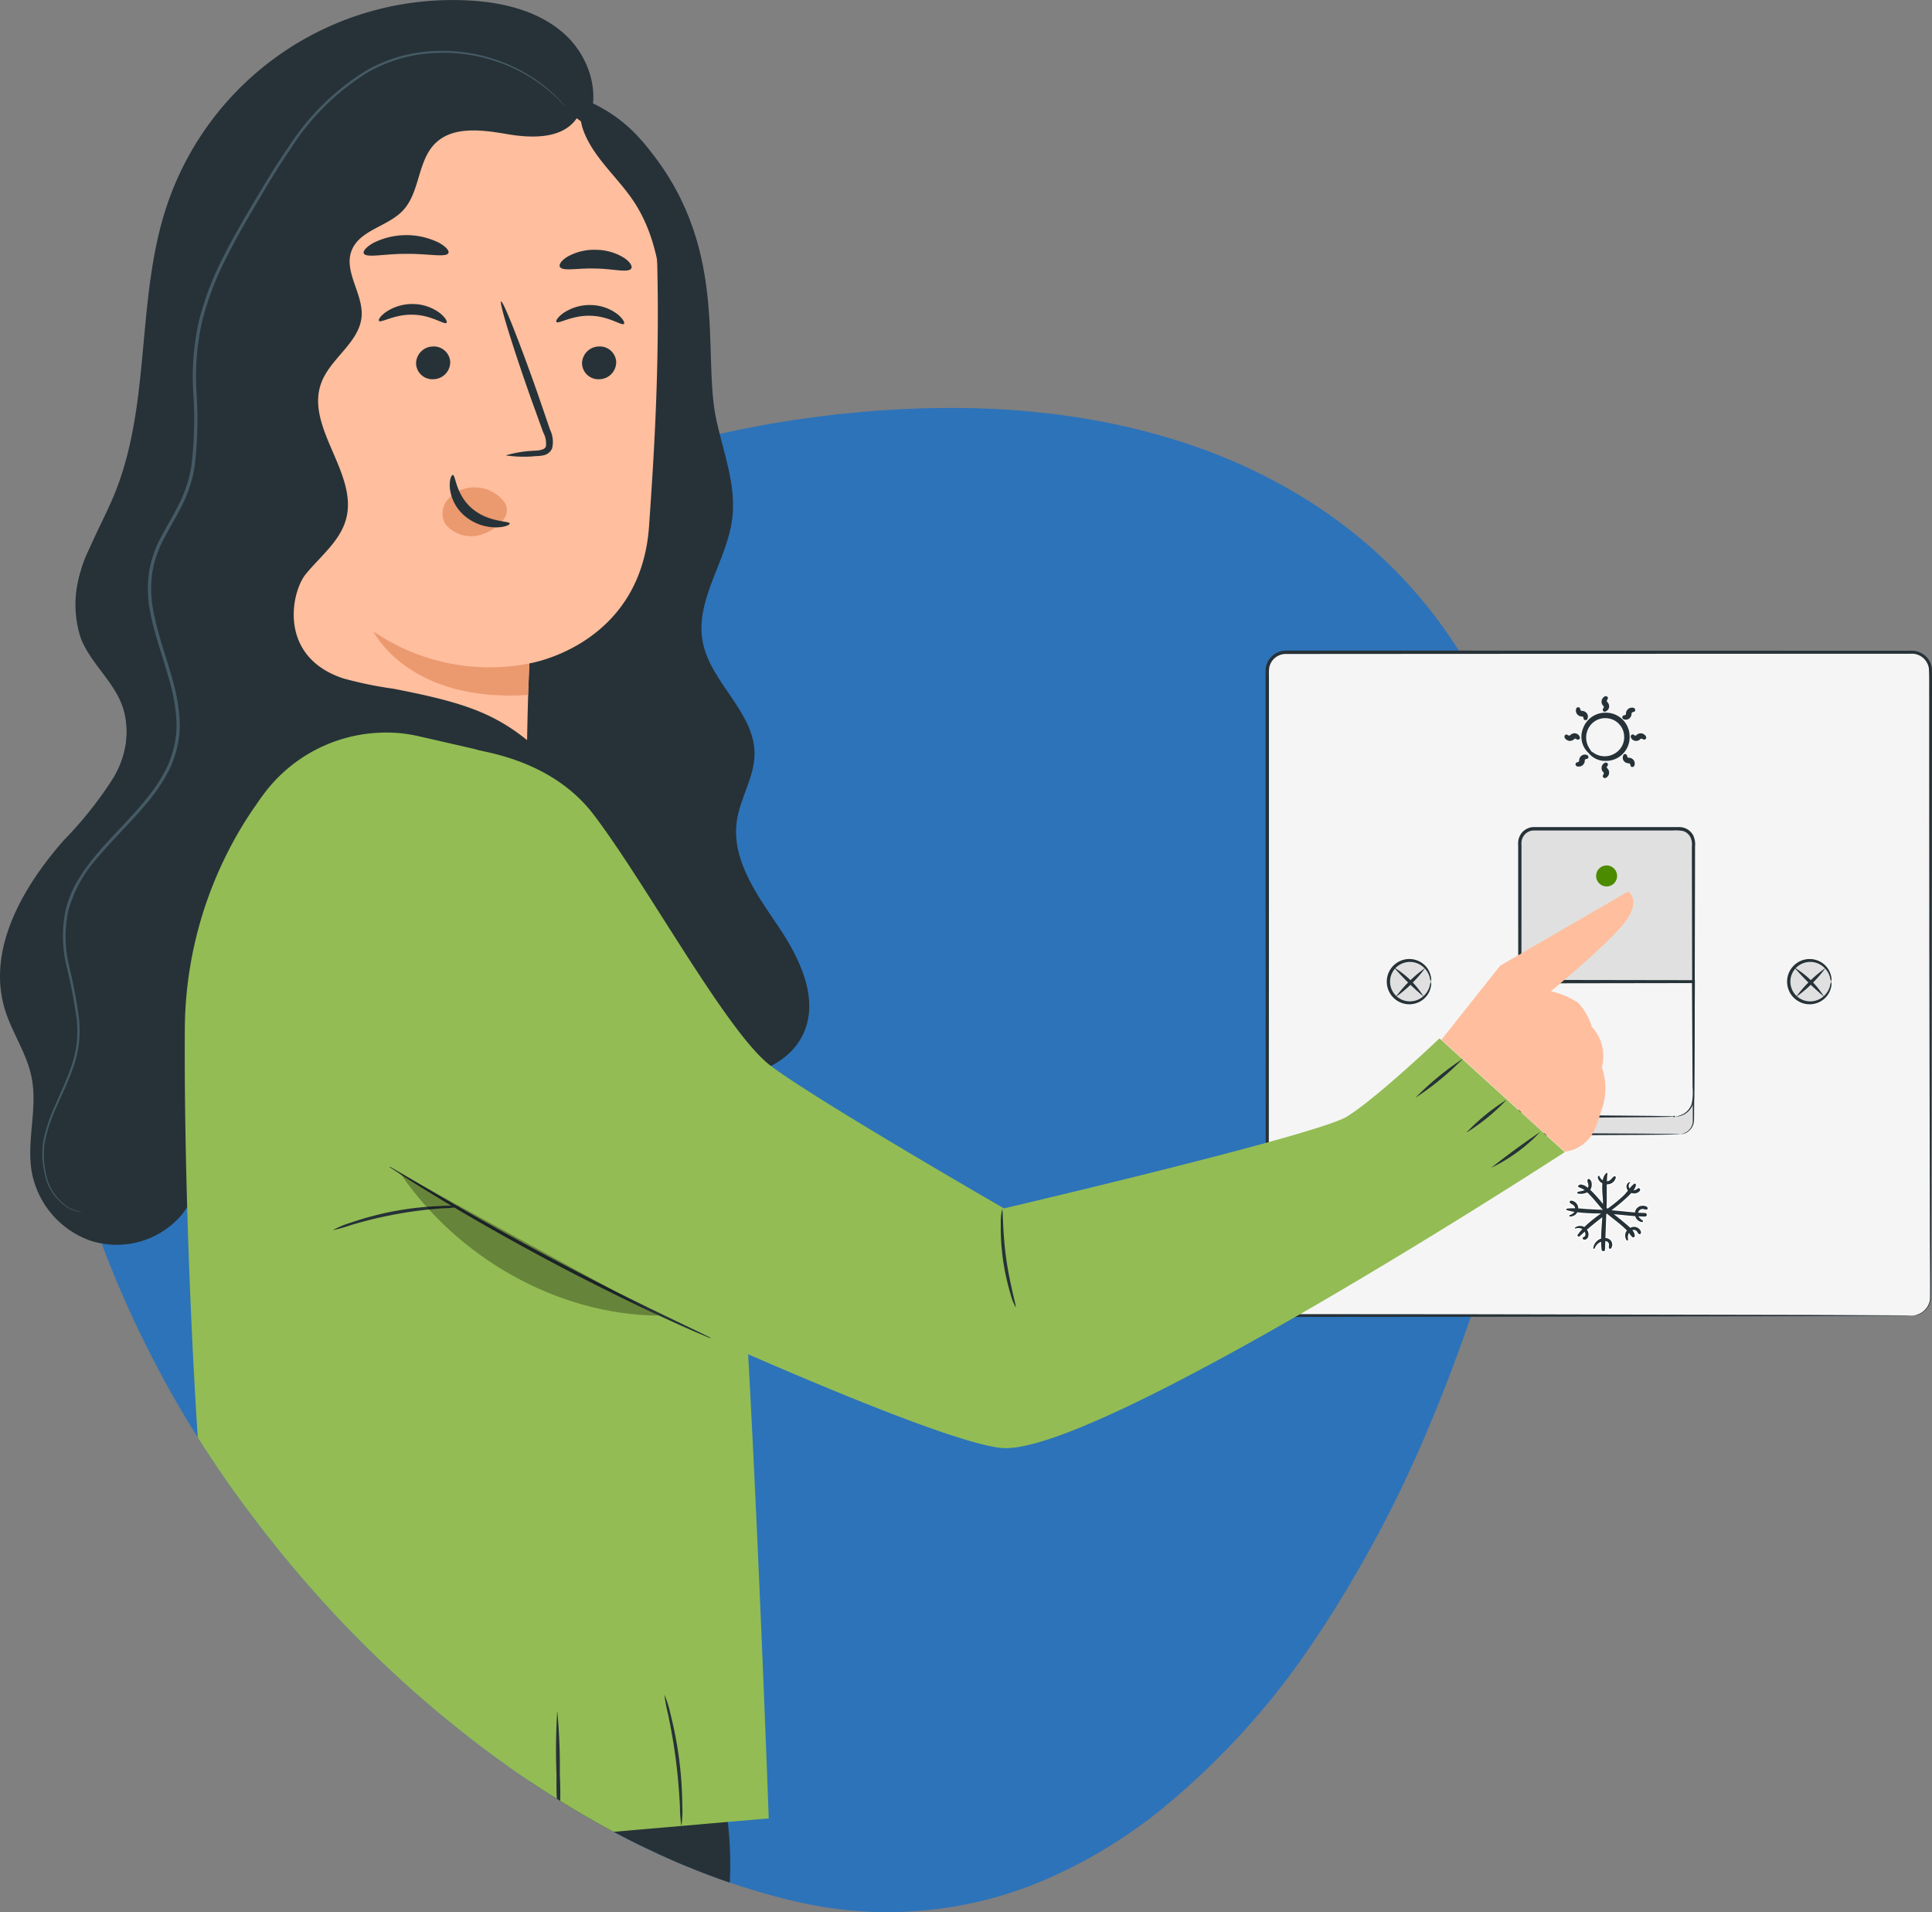 <svg xmlns="http://www.w3.org/2000/svg" xmlns:xlink="http://www.w3.org/1999/xlink" id="Groupe_5138" data-name="Groupe 5138" width="171.65" height="169.882" viewBox="0 0 171.65 169.882"><rect x="0" y="0" width="171.65" height="169.882" fill="#808080" stroke="none"/><defs><clipPath id="clip-path"><rect id="Rectangle_4911" data-name="Rectangle 4911" width="171.65" height="169.882" fill="none"></rect></clipPath><clipPath id="clip-path-3"><rect id="Rectangle_4909" data-name="Rectangle 4909" width="22.937" height="12.646" transform="translate(35.561 104.234)" fill="none"></rect></clipPath></defs><g id="Groupe_5137" data-name="Groupe 5137" clip-path="url(#clip-path)"><g id="Groupe_5136" data-name="Groupe 5136"><g id="Groupe_5135" data-name="Groupe 5135" clip-path="url(#clip-path)"><path id="Trac&#xE9;_10577" data-name="Trac&#xE9; 10577" d="M136.89,83.7q.045,1.68,0,3.36v.3a74.55,74.55,0,0,1-1.18,11.35v.01c-.01.05-.01.09-.02.14l-.03.12c-.01.08-.03.17-.04.25-.01.02-.01.02-.01.03v.01c-.06.33-.13.66-.19.98l-.03.15a.516.516,0,0,0-.02.11c-.09.43-.19.86-.29,1.28-.03.15-.06.29-.1.43-.24,1.09-.52,2.17-.82,3.24a.737.737,0,0,1-.04.14c-.41,1.54-.83,3.05-1.27,4.54-.04.15-.09.29-.13.44-.61,2.08-1.26,4.13-1.96,6.18a.564.564,0,0,0-.04.12.358.358,0,0,0-.04.11c-.22.62-.44,1.25-.66,1.87-.04.1-.07.2-.11.3a1.459,1.459,0,0,1-.07.19c-.16.47-.33.92-.51,1.39q-1.095,2.985-2.33,5.91a110.4,110.4,0,0,1-9.91,18.62l-.02.02a66.99,66.99,0,0,1-9.06,11.1c-1.12,1.13-2.29,2.2-3.5,3.24-.43.37-.86.73-1.3,1.09-.02.01-.04.03-.06.04a1.462,1.462,0,0,1-.19.16l-.75.6c-.27.2-.53.39-.79.58q-1.6,1.17-3.3,2.19c-.36.22-.72.43-1.09.64-.2.11-.41.23-.62.34-.36.2-.73.39-1.11.58-.24.13-.48.25-.73.36-.08.04-.16.08-.25.12-.2.1-.4.2-.61.29a2.44,2.44,0,0,1-.24.1c-.14.07-.29.14-.44.2-.08.04-.17.07-.25.11-.02.01-.03.01-.05.02s-.07.03-.1.04-.05.02-.07.03c-.23.1-.46.19-.69.28-.03.01-.06.03-.09.04a.694.694,0,0,0-.13.05c-.23.09-.46.18-.7.26-.36.13-.73.26-1.09.38-.4.13-.79.25-1.19.37-.27.07-.55.15-.82.22a35.6,35.6,0,0,1-7.26,1.11c-.29.02-.58.03-.88.04-.48.01-.97.02-1.45,0-.5,0-1.01-.02-1.51-.05-.07-.01-.14-.01-.21-.02H76.5a34.642,34.642,0,0,1-4.43-.58c-.43-.08-.87-.17-1.3-.27q-2.445-.57-4.83-1.34a1.427,1.427,0,0,1-.27-.09c-.28-.08-.56-.17-.83-.27-.16-.05-.31-.11-.47-.16-1-.35-1.98-.72-2.96-1.12a1.8,1.8,0,0,0-.21-.08c-.6-.25-1.2-.5-1.8-.77-.54-.24-1.07-.48-1.61-.74-.05-.02-.1-.05-.15-.07-1.04-.49-2.08-1.01-3.11-1.57-.53-.27-1.05-.56-1.58-.86-1.07-.6-2.14-1.23-3.18-1.89-.1-.06-.2-.12-.3-.19-.09-.05-.19-.11-.28-.17-.68-.42-1.36-.86-2.02-1.31-.38-.25-.76-.5-1.13-.76h-.01c-.46-.32-.91-.64-1.36-.98-.27-.18-.55-.38-.82-.58-.18-.13-.36-.27-.54-.41-.28-.2-.56-.41-.83-.62-.58-.44-1.14-.88-1.7-1.33s-1.13-.91-1.69-1.37c-.21-.17-.41-.34-.62-.52-.44-.37-.88-.75-1.31-1.13-.22-.19-.44-.38-.66-.59-.15-.12-.29-.25-.44-.39-.44-.39-.87-.79-1.3-1.19l-.99-.93-.12-.12c-.12-.11-.23-.22-.35-.34-.32-.3-.63-.61-.94-.92-.23-.23-.47-.47-.7-.71-.23-.22-.45-.45-.67-.68-.46-.48-.92-.96-1.38-1.45l-.03-.03c-.11-.13-.23-.26-.34-.38-.02-.01-.03-.03-.04-.04-.1-.11-.19-.21-.29-.31-.41-.45-.81-.9-1.21-1.35-.72-.82-1.43-1.65-2.13-2.5-1.11-1.33-2.19-2.7-3.23-4.09q-2.535-3.345-4.77-6.89a95.861,95.861,0,0,1-8.13-16.16c-.14-.36-.28-.72-.4-1.08-.09-.22-.17-.45-.25-.67-.5-1.4-.95-2.8-1.36-4.2a34.61,34.61,0,0,1-1.27-6.61q-.135-1.44-.15-2.88C6,95.96,6,95.81,6,95.66a37.387,37.387,0,0,1,.56-6.76c.03-.21.07-.41.11-.62,0,0-.01,0,0-.01.15-.8.33-1.6.53-2.39.07-.28.14-.56.22-.83a.168.168,0,0,1,.03-.12,47.849,47.849,0,0,1,3.88-9.72s-.01,0,0-.01A61.051,61.051,0,0,1,21.57,61.3a.943.943,0,0,0,.1-.1c1.5-1.54,3.11-3.04,4.8-4.48A79.424,79.424,0,0,1,40.4,47.25c.55-.31,1.11-.6,1.67-.89.33-.17.65-.33.98-.49h.01c.63-.32,1.26-.62,1.91-.92,1.16-.54,2.34-1.06,3.54-1.55a89.366,89.366,0,0,1,9.58-3.36c.05-.01.09-.03.14-.04,1.87-.54,3.77-1.03,5.71-1.45l1.11-.24c1.16-.25,2.33-.47,3.52-.68.69-.12,1.38-.23,2.08-.33.04-.01.09-.01.13-.02.91-.13,1.81-.26,2.73-.36h.01c.39-.06.79-.11,1.19-.15h.08c.16-.02.32-.03.47-.04a.3.3,0,0,1,.16-.02q3.015-.315,6.05-.41c.45-.03.91-.04,1.36-.04.81-.02,1.62-.02,2.43-.01.75,0,1.49.02,2.24.05q2.685.09,5.25.39l.74.08h.07l.93.13c.96.13,1.91.28,2.84.45h.01c1.28.23,2.53.5,3.76.81.1.02.21.05.31.08.27.06.54.13.8.21.69.18,1.37.37,2.04.58h.01c11.12,3.44,19.76,9.92,25.35,18.77l.09.15c.03.04.06.09.09.14a46.435,46.435,0,0,1,6.02,15.48.4.4,0,0,1,.03.15v.01a.308.308,0,0,1,.03.13c.31,1.56.55,3.17.73,4.81.16,1.68.25,3.36.29,5.03" fill="#2d73b9"></path><path id="Trac&#xE9;_10578" data-name="Trac&#xE9; 10578" d="M171.52,59.6v55.62a1.642,1.642,0,0,1-1.044,1.52c-.013.006-.023.015-.036.02a.266.266,0,0,1-.03.006,1.585,1.585,0,0,1-.21.084,1.841,1.841,0,0,1-.33.03H114.25a1.656,1.656,0,0,1-1.66-1.66V59.6a1.654,1.654,0,0,1,1.66-1.65h55.62a1.652,1.652,0,0,1,1.65,1.65" fill="#f5f5f5"></path><path id="Trac&#xE9;_10579" data-name="Trac&#xE9; 10579" d="M171.65,60.39v6.09c-.01,6.2-.01,11.97-.02,17.23-.02,10.54-.04,19.06-.05,24.96-.01,2.95,0,5.23-.04,6.79a1.666,1.666,0,0,1-1.08,1.32,1.107,1.107,0,0,1-.26.07.566.566,0,0,1-.18.03h-.15a1.775,1.775,0,0,0,.54-.114l.066-.026a1.636,1.636,0,0,0,.994-1.28c.03-1.54-.01-3.84-.01-6.78-.01-5.9-.03-14.43-.05-24.96,0-5.27-.01-11.04-.01-17.23V61.76c-.01-.79.02-1.62-.03-2.4a1.53,1.53,0,0,0-1.62-1.28H159.57l-29.78.01-15.54.01a1.5,1.5,0,0,0-1.19.57,1.54,1.54,0,0,0-.29.62,4.176,4.176,0,0,0-.03.71V80.47c0,7.27-.01,14.29-.01,21v.86q0,5.22-.01,10.18v2.45a1.776,1.776,0,0,0,.25,1.1,1.545,1.545,0,0,0,.88.64,4.929,4.929,0,0,0,1.15.05h3.52l12.24.01,5,.01,24.95.05,6.78.03,1.77.01c.4.01.6.02.6.02s-.2.01-.6.01l-1.77.01-6.78.03-24.95.05-5.08.01-12.15.01H114.4a1.938,1.938,0,0,1-.63-.07,1.776,1.776,0,0,1-1.02-.74,1.977,1.977,0,0,1-.29-1.23V112.5q0-4.95-.01-10.18v-.78c0-6.73,0-13.78-.01-21.08V60a4.081,4.081,0,0,1,.04-.78,1.824,1.824,0,0,1,1.77-1.42h15.36l29.96.01h10.18a1.885,1.885,0,0,1,1.23.39,1.794,1.794,0,0,1,.65,1.12c.02.37.02.72.02,1.07" fill="#263238"></path><path id="Trac&#xE9;_10585" data-name="Trac&#xE9; 10585" d="M149.2,100.781H136.28a1.252,1.252,0,0,1-1.252-1.251V74.894a1.253,1.253,0,0,1,1.252-1.252h12.926a1.251,1.251,0,0,1,1.251,1.251h0V99.53a1.251,1.251,0,0,1-1.251,1.251Z" transform="translate(-0.03)" fill="#e0e0e0"></path><path id="Trac&#xE9;_10586" data-name="Trac&#xE9; 10586" d="M149.2,100.78a1.411,1.411,0,0,0,.761-.3,1.219,1.219,0,0,0,.441-.858q0-.609-.008-1.391c-.012-2.117-.027-5.151-.047-8.893-.009-3.759-.019-8.228-.031-13.188v-.936a1.557,1.557,0,0,0-.137-.856,1.117,1.117,0,0,0-.642-.528,3.749,3.749,0,0,0-.922-.05H136.283a1.11,1.11,0,0,0-.833.38,1.184,1.184,0,0,0-.273.892V81.28c0,2.7-.006,5.306-.009,7.789s-.009,4.84-.014,7.049q0,1.655-.009,3.194a1.2,1.2,0,0,0,.557,1.19,1.167,1.167,0,0,0,.642.162h.712l8.892.047,2.417.027.629.015a1.106,1.106,0,0,1,.215.015,1.105,1.105,0,0,1-.215.015l-.629.015-2.417.027-8.892.047h-.712a1.389,1.389,0,0,1-.753-.188,1.353,1.353,0,0,1-.54-.588,1.637,1.637,0,0,1-.135-.79q0-1.538-.009-3.194c0-2.208-.009-4.567-.014-7.049s-.005-5.088-.009-7.789V75.046a1.478,1.478,0,0,1,.345-1.086,1.4,1.4,0,0,1,1.057-.481h12.823a1.6,1.6,0,0,1,.519.065,1.394,1.394,0,0,1,.8.661,1.843,1.843,0,0,1,.169.989v.936c-.012,4.96-.022,9.429-.031,13.188-.02,3.742-.035,6.776-.047,8.893-.007.526,0,.988-.019,1.4a1.28,1.28,0,0,1-.492.9,1.1,1.1,0,0,1-.8.251Z" fill="#263238"></path><path id="Trac&#xE9;_10587" data-name="Trac&#xE9; 10587" d="M148.8,99.194H136.68a1.657,1.657,0,0,1-1.658-1.656V87.211h15.429V97.536a1.657,1.657,0,0,1-1.656,1.658h0Z" fill="#f5f5f5"></path><path id="Trac&#xE9;_10588" data-name="Trac&#xE9; 10588" d="M148.794,99.194a2.019,2.019,0,0,0,.857-.287,1.612,1.612,0,0,0,.65-.839,5.348,5.348,0,0,0,.077-1.478c-.013-2.287-.032-5.511-.054-9.378l.127.127-13.77.021h-1.659l.149-.148c-.006,3.5-.011,6.81-.015,9.816a2.828,2.828,0,0,0,.1,1.051,1.51,1.51,0,0,0,.621.757,1.6,1.6,0,0,0,.933.235h1.015l3.7.018,5.329.046,1.443.027.375.014a.062.062,0,0,1,.077-.048.065.065,0,1,1-.03.126.062.062,0,0,1-.047-.048l-.375.014-1.443.027-5.329.046-3.7.018h-1.015a1.851,1.851,0,0,1-1.069-.266,1.776,1.776,0,0,1-.73-.88,1.7,1.7,0,0,1-.117-.581v-.563c0-3.007-.009-6.319-.013-9.816v-.148h1.806l13.77.022h.127v.127c-.022,3.867-.039,7.091-.052,9.378,0,.282-.007.549-.01.8a1.93,1.93,0,0,1-.107.715,1.677,1.677,0,0,1-.715.867,1.583,1.583,0,0,1-.662.223.948.948,0,0,1-.238,0Z" fill="#263238"></path><circle id="Ellipse_156" data-name="Ellipse 156" cx="0.934" cy="0.934" r="0.934" transform="translate(141.806 76.885)" fill="#4b8b00"></circle><path id="Trac&#xE9;_10589" data-name="Trac&#xE9; 10589" d="M162.686,87.211a1.883,1.883,0,1,1-1.883-1.883,1.883,1.883,0,0,1,1.883,1.883" fill="#e0e0e0"></path><path id="Trac&#xE9;_10590" data-name="Trac&#xE9; 10590" d="M162.688,87.212a4.294,4.294,0,0,1-.116-.446,1.879,1.879,0,0,0-.693-.968,1.783,1.783,0,0,0-1.671-.227,1.75,1.75,0,0,0,0,3.281,1.783,1.783,0,0,0,1.671-.227,1.879,1.879,0,0,0,.693-.968,4.294,4.294,0,0,1,.116-.446.887.887,0,0,1,0,.474,1.885,1.885,0,0,1-.678,1.106,1.98,1.98,0,0,1-1.891.317,2.011,2.011,0,0,1,0-3.794,1.98,1.98,0,0,1,1.891.317,1.885,1.885,0,0,1,.678,1.106.887.887,0,0,1,0,.474Z" fill="#263238"></path><path id="Trac&#xE9;_10591" data-name="Trac&#xE9; 10591" d="M162.189,86a11.508,11.508,0,0,1-2.623,2.575A11.508,11.508,0,0,1,162.189,86" fill="#263238"></path><path id="Trac&#xE9;_10592" data-name="Trac&#xE9; 10592" d="M162.051,88.538a23.038,23.038,0,0,1-2.638-2.589,7.832,7.832,0,0,1,2.638,2.589" fill="#263238"></path><path id="Trac&#xE9;_10593" data-name="Trac&#xE9; 10593" d="M127.122,87.211a1.883,1.883,0,1,1-1.883-1.883,1.883,1.883,0,0,1,1.883,1.883" fill="#e0e0e0"></path><path id="Trac&#xE9;_10594" data-name="Trac&#xE9; 10594" d="M127.121,87.212a4.291,4.291,0,0,1-.115-.446,1.879,1.879,0,0,0-.693-.968,1.783,1.783,0,0,0-1.671-.227,1.75,1.75,0,0,0,0,3.281,1.783,1.783,0,0,0,1.671-.227,1.879,1.879,0,0,0,.693-.968,4.291,4.291,0,0,1,.115-.446.887.887,0,0,1,0,.474,1.879,1.879,0,0,1-.677,1.106,1.98,1.98,0,0,1-1.891.317,2.011,2.011,0,0,1,0-3.794,1.975,1.975,0,0,1,1.891.317,1.873,1.873,0,0,1,.677,1.106.887.887,0,0,1,0,.474Z" fill="#263238"></path><path id="Trac&#xE9;_10595" data-name="Trac&#xE9; 10595" d="M126.623,86A11.508,11.508,0,0,1,124,88.579,11.508,11.508,0,0,1,126.623,86" fill="#263238"></path><path id="Trac&#xE9;_10596" data-name="Trac&#xE9; 10596" d="M126.485,88.538a23.038,23.038,0,0,1-2.638-2.589,7.832,7.832,0,0,1,2.638,2.589" fill="#263238"></path><path id="Trac&#xE9;_10597" data-name="Trac&#xE9; 10597" d="M64.84,167.251c-.16-.05-.31-.11-.47-.16-1-.35-1.98-.72-2.96-1.12a1.8,1.8,0,0,0-.21-.08c-.6-.25-1.2-.5-1.8-.77-.54-.24-1.07-.48-1.61-.74-.05-.02-.1-.05-.15-.07-1.04-.49-2.08-1.01-3.11-1.57-.53-.27-1.05-.56-1.58-.86-1.07-.6-2.14-1.23-3.18-1.89-.1-.06-.2-.12-.3-.19-.09-.05-.19-.11-.28-.17-.68-.42-1.36-.86-2.02-1.31l2.27.16.33.03,10.57.76.25.01,3.7.27c.16.77.28,1.54.37,2.31a32.711,32.711,0,0,1,.18,5.39" fill="#263238"></path><path id="Trac&#xE9;_10598" data-name="Trac&#xE9; 10598" d="M69.146,82.3c-1.923-2.847-4.17-5.953-3.686-9.354.292-2.042,1.566-3.894,1.578-5.957.022-3.715-3.926-6.335-4.608-9.987-.7-3.741,2.182-7.2,2.633-10.981.349-2.928-.781-5.8-1.413-8.679-1.339-6.1,1.36-15.715-6.651-24.856l-.519,6.76c-3.716,4.143-5,9.86-6.146,15.306-2.906,13.8-5.819,27.776-5.139,41.859.24,4.974,1.055,10.224,4.251,14.044,3.306,3.952,8.728,5.69,13.877,5.489,3.155-.123,6.68-1.21,8.032-4.064,1.47-3.1-.284-6.733-2.207-9.579Z" fill="#263238"></path><path id="Trac&#xE9;_10599" data-name="Trac&#xE9; 10599" d="M25.73,71.02c-.02.08-.05.15-.07.23-.33,1-.7,1.99-1.13,2.96a28.64,28.64,0,0,1-1.28,2.61A49.015,49.015,0,0,0,18.4,96.96c-.07,3.52.11,7.39-1.77,10.28a6.655,6.655,0,0,1-.55.76,7.577,7.577,0,0,1-7.04,2.47,8.26,8.26,0,0,1-.86-.2,8,8,0,0,1-5.38-6.28c-.43-2.73.55-5.55.01-8.26-.42-2.15-1.76-4-2.39-6.09A9.976,9.976,0,0,1,0,86.74c0-4.36,2.67-8.68,5.66-12.08a34.291,34.291,0,0,0,4.3-5.38,8.277,8.277,0,0,0,1.02-6.62c-.62-1.87-2.12-3.3-3.07-5.02a9.457,9.457,0,0,1-.8-6.68.393.393,0,0,1,.02-.06,9.469,9.469,0,0,1,.76-2.04l.03-.06a9.611,9.611,0,0,1,1.67-2.28l3.64,4.42.26.32,8.08,9.82.1.12,3.43,4.17a7.213,7.213,0,0,1,.84,2.6,7.5,7.5,0,0,1-.21,3.05" fill="#263238"></path><path id="Trac&#xE9;_10600" data-name="Trac&#xE9; 10600" d="M54.062,27.193a4.082,4.082,0,0,0,2.03,2.383c.051-.068-.478-.527-1.029-1.18a9.869,9.869,0,0,0-1-1.2Z" fill="#455a64"></path><path id="Trac&#xE9;_10601" data-name="Trac&#xE9; 10601" d="M22.056,42.32a76.854,76.854,0,0,1-3.725-12.742A26.872,26.872,0,0,1,19,16.44c.215-.636,2.084-4.917,2.755-4.871.479.033-.634,4.008-.38,4.416a22.782,22.782,0,0,1,2.955,13.206A60.106,60.106,0,0,1,22.056,42.32" fill="#263238"></path><path id="Trac&#xE9;_10602" data-name="Trac&#xE9; 10602" d="M33.89,78.706A12.632,12.632,0,0,1,21.559,66.05l.091-41.344C21.321,13.6,27.511,4.148,38.624,4.126l1.028.058A19.864,19.864,0,0,1,58.394,23.537c.232,9.629-.374,18.063-.728,23.2-.732,10.639-10.63,12.2-10.63,12.2-.024,0-.172,4.167-.213,7.3a12.635,12.635,0,0,1-12.8,12.471l-.135,0" fill="#ffbe9d"></path><path id="Trac&#xE9;_10603" data-name="Trac&#xE9; 10603" d="M47.037,58.944A18.312,18.312,0,0,1,33.179,56.1s3.078,6.34,13.737,5.636Z" fill="#eb996e"></path><path id="Trac&#xE9;_10604" data-name="Trac&#xE9; 10604" d="M54.746,32.191a1.522,1.522,0,0,1-1.5,1.5,1.453,1.453,0,0,1-1.534-1.372c0-.012,0-.025,0-.037a1.523,1.523,0,0,1,1.5-1.5,1.457,1.457,0,0,1,1.536,1.375c0,.012,0,.024,0,.036Z" fill="#263238"></path><path id="Trac&#xE9;_10605" data-name="Trac&#xE9; 10605" d="M55.435,28.775c-.194.194-1.326-.687-2.965-.721-1.637-.059-2.859.755-3.032.55-.084-.091.117-.445.648-.814A4.186,4.186,0,0,1,52.52,27.1a4.016,4.016,0,0,1,2.354.822C55.368,28.327,55.529,28.689,55.435,28.775Z" fill="#263238"></path><path id="Trac&#xE9;_10606" data-name="Trac&#xE9; 10606" d="M40,32.191a1.522,1.522,0,0,1-1.5,1.5,1.453,1.453,0,0,1-1.534-1.372c0-.012,0-.025,0-.037a1.524,1.524,0,0,1,1.5-1.5A1.458,1.458,0,0,1,40,32.158v.035Z" fill="#263238"></path><path id="Trac&#xE9;_10607" data-name="Trac&#xE9; 10607" d="M44.935,40.454a10.786,10.786,0,0,1,2.671-.416c.421-.033.818-.107.9-.391a2.124,2.124,0,0,0-.25-1.247q-.553-1.531-1.16-3.215c-1.609-4.576-2.763-8.335-2.577-8.4s1.639,3.595,3.246,8.171c.387,1.129.757,2.2,1.108,3.233a2.429,2.429,0,0,1,.178,1.647,1.052,1.052,0,0,1-.7.6,2.862,2.862,0,0,1-.714.082,10.7,10.7,0,0,1-2.7-.061Z" fill="#263238"></path><path id="Trac&#xE9;_10608" data-name="Trac&#xE9; 10608" d="M39.84,22.479c-.208.426-1.818.045-3.759.074-1.943-.01-3.548.387-3.761-.037-.094-.2.22-.59.89-.954a6.553,6.553,0,0,1,5.729-.028c.674.357.992.743.9.945Z" fill="#263238"></path><path id="Trac&#xE9;_10609" data-name="Trac&#xE9; 10609" d="M56.069,23.878c-.326.374-1.613-.007-3.158-.019-1.544-.059-2.852.262-3.154-.126-.133-.188.072-.562.642-.917a4.832,4.832,0,0,1,2.564-.621,4.764,4.764,0,0,1,2.522.738C56.032,23.313,56.213,23.695,56.069,23.878Z" fill="#263238"></path><path id="Trac&#xE9;_10610" data-name="Trac&#xE9; 10610" d="M39.669,28.682c-.194.194-1.328-.687-2.965-.722-1.636-.058-2.858.755-3.031.55-.085-.091.114-.445.649-.812a4.171,4.171,0,0,1,2.432-.687,4.022,4.022,0,0,1,2.354.823c.493.4.656.762.561.849Z" fill="#263238"></path><path id="Trac&#xE9;_10611" data-name="Trac&#xE9; 10611" d="M44.354,46.56A4.02,4.02,0,0,1,42.326,47.6a3,3,0,0,1-2.742-1.016,1.906,1.906,0,0,1,.171-2.177,3.011,3.011,0,0,1,2.09-1.089,3.3,3.3,0,0,1,2.938,1.259s.786.923-.428,1.986Z" fill="#eb996e"></path><path id="Trac&#xE9;_10612" data-name="Trac&#xE9; 10612" d="M40.229,42.2c.261-.012.244,1.729,1.718,2.982s3.33,1.084,3.34,1.328c.023.109-.417.333-1.2.345a4.336,4.336,0,0,1-2.79-1.01,3.773,3.773,0,0,1-1.329-2.5c-.058-.728.142-1.157.261-1.146Z" fill="#263238"></path><path id="Trac&#xE9;_10613" data-name="Trac&#xE9; 10613" d="M51.711,11.225c.782,2.591,3.073,4.394,4.575,6.643,2.118,3.174,2.6,7.153,2.651,10.968-.108-1.8.612-3.528.964-5.294a13.058,13.058,0,0,0-8.772-14.97Z" fill="#263238"></path><path id="Trac&#xE9;_10614" data-name="Trac&#xE9; 10614" d="M52.117,11.14c1.382-2.7.233-6.189-2.043-8.189S44.667.2,41.641.042A26.775,26.775,0,0,0,14.765,18.449c-2.682,8.194-1.33,17.384-4.565,25.375-.856,2.113-2.019,4.1-2.776,6.248A9.585,9.585,0,0,0,7.2,56.758c.9,2.236,3.006,3.862,3.736,6.161,1.3,4.1-2.063,9.191.6,12.567,1.906,2.419,5.8,2.094,8.423.483S24.5,71.806,26.988,70A15.491,15.491,0,0,1,43.9,69.433a25.064,25.064,0,0,1,5.523,4.172c1.67,1.931,4.948,8.835,5.326,6.693.269-1.53-2.545-9.319-3.617-10.444-5.594-5.872-7.739-7.03-16.178-8.666a34.615,34.615,0,0,1-4.453-.917c-5.834-1.929-4.635-7.679-3.333-9.269s3.074-2.945,3.591-4.935c1.052-4.052-3.676-8.136-2.212-12.062.818-2.193,3.414-3.588,3.581-5.922.141-1.982-1.594-3.931-.9-5.792S34.451,20.142,35.8,18.7c1.526-1.625,1.283-4.4,2.87-5.962s4.188-1.2,6.393-.822,4.918.441,6.177-1.41Z" fill="#263238"></path><path id="Trac&#xE9;_10615" data-name="Trac&#xE9; 10615" d="M7.383,107.7s-.116-.008-.34-.039a1.549,1.549,0,0,1-.414-.1l-.261-.083-.279-.142a4.606,4.606,0,0,1-2.133-3.12,7.545,7.545,0,0,1-.118-2.793,14.415,14.415,0,0,1,1.034-3.162c.468-1.1,1.028-2.24,1.46-3.511a10.32,10.32,0,0,0,.474-2,10.8,10.8,0,0,0,.012-2.165q-.319-2.324-.869-4.606a11.35,11.35,0,0,1-.123-5.1,9.554,9.554,0,0,1,1-2.52c.237-.392.482-.786.749-1.167.284-.368.547-.759.858-1.113,1.2-1.458,2.59-2.806,3.888-4.29.318-.377.651-.745.945-1.147.149-.2.307-.392.451-.6l.413-.628a5.69,5.69,0,0,0,.382-.649c.115-.223.245-.441.353-.669a9.306,9.306,0,0,0,.512-1.431,8.3,8.3,0,0,0,.268-3.062,15.864,15.864,0,0,0-.586-3.115C14.5,58.426,13.7,56.367,13.3,54.15a10.527,10.527,0,0,1-.05-3.393,10,10,0,0,1,1.161-3.233c.535-1.018,1.134-1.984,1.613-2.995a11.569,11.569,0,0,0,.984-3.16,34.882,34.882,0,0,0,.16-6.534,22.666,22.666,0,0,1,.512-6.34,26.738,26.738,0,0,1,2.176-5.7c.89-1.777,1.877-3.442,2.832-5.057s1.9-3.178,2.911-4.627a21.686,21.686,0,0,1,6.955-6.852,13.45,13.45,0,0,1,4.018-1.492,14.983,14.983,0,0,1,3.817-.209,14.737,14.737,0,0,1,5.85,1.686A13.624,13.624,0,0,1,49.36,8.51c.614.634.9,1,.9,1s-.085-.078-.243-.241-.376-.418-.7-.715a13.968,13.968,0,0,0-3.129-2.207,14.793,14.793,0,0,0-9.576-1.394,13.332,13.332,0,0,0-3.953,1.486A21.547,21.547,0,0,0,25.8,13.248c-1,1.445-1.934,3.006-2.887,4.621s-1.931,3.279-2.811,5.046a26.438,26.438,0,0,0-2.145,5.644,22.409,22.409,0,0,0-.5,6.267,35.043,35.043,0,0,1-.159,6.589,11.812,11.812,0,0,1-1.008,3.239c-.488,1.03-1.089,2-1.617,3.006A9.761,9.761,0,0,0,13.542,50.8a10.265,10.265,0,0,0,.05,3.3c.384,2.176,1.181,4.229,1.745,6.317a15.963,15.963,0,0,1,.592,3.17,8.545,8.545,0,0,1-.281,3.158,9.639,9.639,0,0,1-.53,1.475c-.109.235-.243.458-.363.686a5.394,5.394,0,0,1-.392.663l-.424.638c-.146.208-.307.4-.458.605-.3.407-.637.778-.958,1.158-1.311,1.493-2.7,2.835-3.892,4.276a11.5,11.5,0,0,0-2.57,4.691,11.11,11.11,0,0,0,.107,5,46.566,46.566,0,0,1,.862,4.627,11.028,11.028,0,0,1-.025,2.21,10.283,10.283,0,0,1-.492,2.038C6.069,96.1,5.5,97.243,5.027,98.331a14.251,14.251,0,0,0-1.045,3.119,7.5,7.5,0,0,0,.089,2.745,4.579,4.579,0,0,0,2.049,3.092,4.129,4.129,0,0,0,1.263.414Z" fill="#455a64"></path><path id="Trac&#xE9;_10616" data-name="Trac&#xE9; 10616" d="M128.066,92.37l5.218-6.578,11.377-6.59s1.194.774-.3,2.726-6.571,6.138-6.571,6.138a7.409,7.409,0,0,1,2.392,1,5.3,5.3,0,0,1,1.244,2.158,3.84,3.84,0,0,1,.891,3.589,5.655,5.655,0,0,1-.06,3.9c-.188.613-.376,1.131-.553,1.564a3.335,3.335,0,0,1-2.688,2.042Z" fill="#ffbe9d"></path><path id="Trac&#xE9;_10617" data-name="Trac&#xE9; 10617" d="M43.422,65.687c-.019.056-.947-.266-2.5-.521a19.32,19.32,0,0,0-2.748-.242,19.14,19.14,0,0,0-9.16,2.183c-1.391.736-2.17,1.336-2.2,1.289a3.024,3.024,0,0,1,.528-.444A6.962,6.962,0,0,1,28,67.485c.266-.169.561-.378.915-.561a17.1,17.1,0,0,1,2.536-1.176,17.965,17.965,0,0,1,6.729-1.1,17.154,17.154,0,0,1,2.778.309c.393.062.74.166,1.046.241a7.23,7.23,0,0,1,.777.233,3.054,3.054,0,0,1,.641.253Z" fill="#263238"></path><path id="Trac&#xE9;_10618" data-name="Trac&#xE9; 10618" d="M36.311,66.3s11-1.084,16.453,6.1c4.722,6.219,11.812,19.313,15.68,22.265S89.2,107.355,89.2,107.355s27.819-6.511,30.475-8.158,8.217-6.947,8.217-6.947l11.126,10.108S97.153,129.6,88.886,128.632c-4.754-.559-20.38-7.3-32.8-12.934A42.418,42.418,0,0,1,31.415,83.17c-.974-6.919-.027-14.459,4.9-16.87Z" fill="#93bc54"></path><path id="Trac&#xE9;_10619" data-name="Trac&#xE9; 10619" d="M90.242,116.141a4.679,4.679,0,0,1-.469-1.212,20.426,20.426,0,0,1-.858-6.19,4.762,4.762,0,0,1,.121-1.293c.091,0,.024,1.979.363,4.381S90.328,116.114,90.242,116.141Z" fill="#263238"></path><path id="Trac&#xE9;_10620" data-name="Trac&#xE9; 10620" d="M129.993,94.046a25.552,25.552,0,0,1-4.238,3.482,25.463,25.463,0,0,1,4.238-3.482" fill="#263238"></path><path id="Trac&#xE9;_10621" data-name="Trac&#xE9; 10621" d="M133.859,97.705a18.31,18.31,0,0,1-3.593,2.932,18.252,18.252,0,0,1,3.593-2.932" fill="#263238"></path><path id="Trac&#xE9;_10622" data-name="Trac&#xE9; 10622" d="M136.848,100.555a14.78,14.78,0,0,1-4.366,3.193q2.127-1.671,4.366-3.193" fill="#263238"></path><path id="Trac&#xE9;_10623" data-name="Trac&#xE9; 10623" d="M68.3,161.551l-3.64.31-4.12.36-6.01.52c-.53-.27-1.05-.56-1.58-.86-1.07-.6-2.14-1.23-3.18-1.89-.1-.06-.2-.12-.3-.19-.09-.05-.19-.11-.28-.17-.68-.42-1.36-.86-2.02-1.31-.38-.25-.76-.5-1.13-.76h-.01c-.46-.32-.91-.64-1.36-.98-.27-.18-.55-.38-.82-.58-.18-.13-.36-.27-.54-.41-.28-.2-.56-.41-.83-.62-.58-.44-1.14-.88-1.7-1.33s-1.13-.91-1.69-1.37c-.21-.17-.41-.34-.62-.52-.44-.37-.88-.75-1.31-1.13-.22-.19-.44-.38-.66-.59-.15-.12-.29-.25-.44-.39-.44-.39-.87-.79-1.3-1.19l-.99-.93-.12-.12c-.12-.11-.23-.22-.35-.34-.32-.3-.63-.61-.94-.92-.23-.23-.47-.47-.7-.71-.23-.22-.45-.45-.67-.68-.46-.48-.92-.96-1.38-1.45l-.03-.03c-.11-.13-.23-.26-.34-.38-.02-.01-.03-.03-.04-.04-.1-.11-.19-.21-.29-.31-.41-.45-.81-.9-1.21-1.35-.72-.82-1.43-1.65-2.13-2.5-1.11-1.33-2.19-2.7-3.23-4.09q-2.535-3.345-4.77-6.89c-.43-6.61-.75-13.79-.94-20.47-.17-5.88-.24-11.37-.21-15.75a35.14,35.14,0,0,1,3.75-15.66,33.1,33.1,0,0,1,2.6-4.35c.2-.3.41-.6.63-.89A13.528,13.528,0,0,1,33.6,65.1h.02a13.721,13.721,0,0,1,1.57.01h.02a13.2,13.2,0,0,1,2.05.31l4.46,1.02q.45.1.9.24a14.759,14.759,0,0,1,2.59,1,12.436,12.436,0,0,1,1.38.77,15.564,15.564,0,0,1,4.5,4.25c.94,1.33,2,2.87,3.1,4.55a.01.01,0,0,0,.01.01c3.62,5.51,7.75,12.54,9.73,18.65a24.737,24.737,0,0,1,1.09,4.6c.48,3.88.99,11.36,1.45,19.8,1.01,18.36,1.83,41.24,1.83,41.24" fill="#93bc54"></path><path id="Trac&#xE9;_10624" data-name="Trac&#xE9; 10624" d="M49.77,158.51c.01.49.02.99,0,1.48-.1-.06-.2-.12-.3-.19q-.03-.66-.03-1.32v-.9a54.834,54.834,0,0,1,.07-5.59,54.682,54.682,0,0,1,.23,5.58c.01.31.02.63.03.94" fill="#263238"></path><path id="Trac&#xE9;_10625" data-name="Trac&#xE9; 10625" d="M60.535,162.222a12.276,12.276,0,0,1-.124-1.724c-.056-1.064-.156-2.531-.363-4.141s-.484-3.054-.7-4.1a12.092,12.092,0,0,1-.318-1.7,8.618,8.618,0,0,1,.522,1.652,33.921,33.921,0,0,1,1.068,8.28,8.558,8.558,0,0,1-.085,1.73Z" fill="#263238"></path><path id="Trac&#xE9;_10626" data-name="Trac&#xE9; 10626" d="M63.153,118.886a1.326,1.326,0,0,1-.312-.108l-.871-.366c-.755-.322-1.838-.806-3.17-1.422-2.664-1.229-6.309-3.006-10.259-5.112s-7.456-4.147-9.96-5.676c-1.252-.764-2.258-1.394-2.946-1.842l-.788-.52a1.372,1.372,0,0,1-.266-.2,1.4,1.4,0,0,1,.3.148l.817.472,2.992,1.76c2.529,1.481,6.046,3.487,9.992,5.594s7.571,3.908,10.209,5.184L62.02,118.3l.848.416a1.454,1.454,0,0,1,.287.163Z" fill="#263238"></path><path id="Trac&#xE9;_10627" data-name="Trac&#xE9; 10627" d="M40.9,107.2a12.941,12.941,0,0,1-1.691.153,37.831,37.831,0,0,0-8.007,1.478,12.989,12.989,0,0,1-1.634.46,7.707,7.707,0,0,1,1.571-.659,27.4,27.4,0,0,1,8.06-1.487,7.727,7.727,0,0,1,1.7.055Z" fill="#263238"></path><g id="Groupe_5134" data-name="Groupe 5134" opacity="0.3"><g id="Groupe_5133" data-name="Groupe 5133"><g id="Groupe_5132" data-name="Groupe 5132" clip-path="url(#clip-path-3)"><g id="Groupe_5131" data-name="Groupe 5131"><g id="Groupe_5130" data-name="Groupe 5130" clip-path="url(#clip-path-3)"><path id="Trac&#xE9;_10628" data-name="Trac&#xE9; 10628" d="M35.561,104.234C40.626,111.7,49.472,116.8,58.5,116.88c-7.746-4.335-15.192-8.311-22.936-12.646"></path></g></g></g></g></g><g id="forme-dessinee-a-la-main-de-flocon-de-neige" transform="translate(139.107 100.711)"><path id="Trac&#xE9;_10629" data-name="Trac&#xE9; 10629" d="M6.744,6.755c.168-.049.312.085.476.037a.158.158,0,0,0,.093-.228c-.1-.231-.5-.231-.708-.17a.735.735,0,0,0-.465.452.79.79,0,0,0-.03.106C5.474,6.9,4.84,6.826,4.2,6.774A14.785,14.785,0,0,0,5.42,5.756c.128-.121.282-.266.425-.424a.732.732,0,0,0,.774-.208.2.2,0,0,0-.276-.276.508.508,0,0,1-.218.121,1.139,1.139,0,0,0,.158-.378c.022-.117-.109-.269-.229-.176a2.446,2.446,0,0,0-.372.371.337.337,0,0,1,.076-.393c.052-.06,0-.175-.084-.144a.5.5,0,0,0-.207.8,4.386,4.386,0,0,1-.348.4,13.423,13.423,0,0,1-1.4,1.154L3.68,6.574q0-.118.008-.236c.022-.6,0-1.191.013-1.785a.809.809,0,0,0,.8-.657.162.162,0,0,0-.243-.139c-.157.1-.239.27-.4.368a.4.4,0,0,1-.147.052c.009-.209.023-.419.046-.629.011-.1-.128-.142-.193-.08a1.159,1.159,0,0,0-.307.591.643.643,0,0,1-.235-.345.033.033,0,0,0-.032-.024c-.173.016-.209.155-.169.31a.793.793,0,0,0,.38.44c-.043.578.059,1.234.059,1.671A11.36,11.36,0,0,0,2.246,4.986c.185-.318.173-.88-.174-1.011a.145.145,0,0,0-.177.1c-.064.174.069.351.073.532a.3.3,0,0,1-.026.123c-.365-.271-.7-.382-.9-.092a.081.081,0,0,0,.013.1,2.207,2.207,0,0,0,.4.2c.038.02.075.042.111.066-.163.051-.337.071-.5.12a.129.129,0,0,0,0,.247,1.315,1.315,0,0,0,.836-.1c.1.1.2.2.3.3.348.363.649.769.99,1.138-.449-.022-.9-.041-1.346-.07-.228-.015-.456-.034-.684-.048C1.12,6.233.8,5.84.418,5.913A.171.171,0,0,0,.343,6.2c.167.145.369.173.43.383a4.419,4.419,0,0,0-.69.038c-.122.017-.1.2,0,.226a5.316,5.316,0,0,0,.6.141.815.815,0,0,1-.335.2.117.117,0,0,0,.031.228.776.776,0,0,0,.677-.371,18.058,18.058,0,0,0,1.931.1,12.108,12.108,0,0,0-1.346,1.1.766.766,0,0,0-.851.076c-.078.062.006.187.094.161a.7.7,0,0,1,.517.013,4.769,4.769,0,0,0-.377.467c-.109.155.125.317.253.2s.261-.241.393-.359a.409.409,0,0,1,.024.238c-.017.073-.124.084-.2.165a.149.149,0,0,0,.03.229c.184.132.422-.026.5-.2a.724.724,0,0,0-.045-.616c-.01-.02-.021-.04-.032-.059.406-.349.821-.682,1.245-1.009-.044.584-.093,1.17-.1,1.753a1.077,1.077,0,0,0-.7.881c-.014.139.188.148.23.031A.928.928,0,0,1,3.1,9.69c.006.206.018.412.04.616a.2.2,0,0,0,.4,0c.011-.232.019-.464.028-.7a.284.284,0,0,1,.18.1c.1.137,0,.313.05.464a.159.159,0,0,0,.263.069.623.623,0,0,0,.018-.726.654.654,0,0,0-.5-.279q.039-1.025.073-2.051l.013-.01c.335.287.7.551,1.032.829.232.192.457.393.671.6l0,0a.778.778,0,0,0,.013.905c.083.105.226-.012.2-.119a.792.792,0,0,1,.029-.481,2.044,2.044,0,0,0,.245.3.187.187,0,0,0,.316-.131.857.857,0,0,0-.179-.471.309.309,0,0,1,.169.016c.158.068.161.263.311.332A.162.162,0,0,0,6.707,8.9c.105-.244-.122-.5-.336-.608a.736.736,0,0,0-.629.013c-.206-.2-.441-.381-.6-.518-.229-.2-.47-.384-.709-.573.568.05,1.134.116,1.7.16a.764.764,0,0,0,.652.527c.139.013.16-.174.065-.239A1.212,1.212,0,0,1,6.557,7.4c.163.008.327.015.491.017a.212.212,0,0,0,0-.423c-.183,0-.366-.01-.548-.02A.363.363,0,0,1,6.744,6.755Z" transform="translate(0)" fill="#263238"></path><path id="Trac&#xE9;_10629_-_Contour" data-name="Trac&#xE9; 10629 - Contour" d="M3.647,3.387a.173.173,0,0,1,.128.054.141.141,0,0,1,.035.111c-.019.17-.033.353-.043.56a.329.329,0,0,0,.069-.031.891.891,0,0,0,.2-.179,1.021,1.021,0,0,1,.2-.188.191.191,0,0,1,.1-.029.231.231,0,0,1,.17.075.18.18,0,0,1,.046.141.845.845,0,0,1-.8.7c0,.231,0,.464,0,.691,0,.343,0,.7-.011,1.049q0,.1-.007.193A12.945,12.945,0,0,0,5.083,5.417,4.082,4.082,0,0,0,5.4,5.049a.641.641,0,0,1-.081-.528.506.506,0,0,1,.333-.32.124.124,0,0,1,.158.068.147.147,0,0,1-.019.156.337.337,0,0,0-.1.264,2.267,2.267,0,0,1,.325-.314.181.181,0,0,1,.256.037.237.237,0,0,1,.054.189,1.033,1.033,0,0,1-.091.263A.609.609,0,0,0,6.31,4.81a.253.253,0,0,1,.168-.068.248.248,0,0,1,.18.414.754.754,0,0,1-.582.26.828.828,0,0,1-.214-.028c-.129.141-.264.268-.383.381l-.024.022a14.25,14.25,0,0,1-1.118.943c.258.022.518.049.77.074.316.032.642.065.964.09.007-.025.014-.048.022-.07a.784.784,0,0,1,.5-.483,1,1,0,0,1,.271-.036.506.506,0,0,1,.5.234.229.229,0,0,1,0,.19.2.2,0,0,1-.127.106.316.316,0,0,1-.089.012.647.647,0,0,1-.174-.031A.4.4,0,0,0,6.758,6.8a.325.325,0,0,0-.18.129c.179.009.33.014.471.016a.253.253,0,0,1,.254.266.248.248,0,0,1-.252.258c-.116,0-.238,0-.379-.011a1.631,1.631,0,0,0,.207.164.2.2,0,0,1,.071.219.154.154,0,0,1-.169.111.806.806,0,0,1-.683-.53c-.316-.025-.636-.057-.946-.088L4.6,7.283c.192.152.391.309.579.47.048.041.1.086.161.134.131.108.279.229.418.363a.771.771,0,0,1,.64,0c.222.111.48.392.359.672a.184.184,0,0,1-.178.107.266.266,0,0,1-.109-.023.406.406,0,0,1-.173-.182.317.317,0,0,0-.138-.149A.2.2,0,0,0,6.1,8.661a.829.829,0,0,1,.138.423.224.224,0,0,1-.064.162A.243.243,0,0,1,6,9.317a.238.238,0,0,1-.164-.065,1.678,1.678,0,0,1-.195-.226.831.831,0,0,0,0,.365.183.183,0,0,1-.041.151.179.179,0,0,1-.134.069.148.148,0,0,1-.117-.06.823.823,0,0,1-.037-.929c-.2-.193-.408-.382-.644-.578-.146-.121-.3-.242-.449-.359-.171-.134-.347-.272-.517-.414-.021.614-.043,1.264-.068,1.923a.684.684,0,0,1,.486.3.665.665,0,0,1-.027.789.209.209,0,0,1-.345-.091.544.544,0,0,1-.01-.22.314.314,0,0,0-.032-.23.2.2,0,0,0-.092-.065q0,.086-.007.172c-.006.154-.012.308-.019.462a.24.24,0,0,1-.243.242.258.258,0,0,1-.26-.239c-.018-.167-.03-.344-.037-.54a.872.872,0,0,0-.38.452.179.179,0,0,1-.17.114.162.162,0,0,1-.121-.05.147.147,0,0,1-.036-.117,1.117,1.117,0,0,1,.7-.91c.007-.506.046-1.022.083-1.52l.007-.09c-.414.321-.782.621-1.123.912l.013.026a.76.76,0,0,1,.046.658.477.477,0,0,1-.4.282.3.3,0,0,1-.179-.058.214.214,0,0,1-.091-.15.2.2,0,0,1,.054-.153.466.466,0,0,1,.118-.087c.039-.022.064-.037.068-.056a.319.319,0,0,0,0-.137c-.1.093-.22.2-.334.306a.2.2,0,0,1-.141.056.234.234,0,0,1-.2-.121.184.184,0,0,1,.016-.2,4.66,4.66,0,0,1,.333-.418A.708.708,0,0,0,.9,8.528a.153.153,0,0,1-.181-.1A.129.129,0,0,1,.756,8.28.815.815,0,0,1,1.268,8.1a.827.827,0,0,1,.361.084,11.69,11.69,0,0,1,1.206-.99,16.975,16.975,0,0,1-1.757-.1.825.825,0,0,1-.7.367.161.161,0,0,1-.159-.139.168.168,0,0,1,.114-.186.887.887,0,0,0,.243-.123,5.084,5.084,0,0,1-.5-.123A.181.181,0,0,1-.05,6.7a.143.143,0,0,1,.126-.136A4.318,4.318,0,0,1,.7,6.529a.506.506,0,0,0-.2-.17,1.169,1.169,0,0,1-.184-.125.21.21,0,0,1-.058-.216.206.206,0,0,1,.156-.154.55.55,0,0,1,.1-.01.788.788,0,0,1,.692.693l.337.024.305.022c.349.023.7.039,1.048.056l.175.008c-.13-.145-.255-.3-.377-.441-.17-.2-.345-.413-.531-.607L2.13,5.576c-.077-.08-.156-.163-.238-.242a1.386,1.386,0,0,1-.837.085.166.166,0,0,1-.13-.162.182.182,0,0,1,.128-.182c.081-.024.163-.041.243-.057.048-.01.1-.02.146-.032l-.008,0c-.047-.025-.1-.045-.146-.065a.969.969,0,0,1-.261-.139A.131.131,0,0,1,1,4.612a.4.4,0,0,1,.346-.194,1.034,1.034,0,0,1,.563.232.208.208,0,0,0,0-.041.756.756,0,0,0-.044-.2.527.527,0,0,1-.026-.349.208.208,0,0,1,.183-.141.164.164,0,0,1,.058.011.479.479,0,0,1,.279.3,1,1,0,0,1-.06.743,10.792,10.792,0,0,1,.9.99c-.005-.13-.016-.275-.027-.426a7.819,7.819,0,0,1-.03-1.074.817.817,0,0,1-.376-.455A.328.328,0,0,1,2.8,3.736a.242.242,0,0,1,.185-.1h.007a.083.083,0,0,1,.078.061.6.6,0,0,0,.158.269,1.142,1.142,0,0,1,.3-.538A.165.165,0,0,1,3.647,3.387Zm.014.847,0-.061c.01-.236.025-.442.046-.632a.041.041,0,0,0-.01-.033.08.08,0,0,0-.1,0,1.1,1.1,0,0,0-.293.566l-.017.074L3.23,4.1A.687.687,0,0,1,2.98,3.74a.138.138,0,0,0-.1.053.238.238,0,0,0-.012.192.766.766,0,0,0,.357.41l.027.016,0,.031a7.507,7.507,0,0,0,.028,1.09c.016.211.031.41.031.578V6.25l-.089-.109A11.332,11.332,0,0,0,2.212,5.023L2.182,5l.02-.035a.9.9,0,0,0,.072-.695.388.388,0,0,0-.22-.244c-.048-.018-.1.028-.112.071a.448.448,0,0,0,.028.285.842.842,0,0,1,.048.229.346.346,0,0,1-.03.144l-.025.059-.051-.038a1.041,1.041,0,0,0-.561-.253.3.3,0,0,0-.263.149.034.034,0,0,0,0,.033.881.881,0,0,0,.235.124,1.682,1.682,0,0,1,.155.069c.037.019.074.042.115.068l.089.058-.1.032a2.728,2.728,0,0,1-.268.065c-.078.016-.159.033-.235.055a.082.082,0,0,0-.056.083.067.067,0,0,0,.053.067,1.285,1.285,0,0,0,.8-.093l.031-.015.025.024c.092.088.18.18.265.269l.031.033c.188.2.364.407.535.612.147.175.3.357.456.527l.083.09-.418-.02c-.344-.016-.7-.033-1.05-.056L1.533,6.67c-.126-.009-.251-.019-.377-.026l-.042,0,0-.042a.7.7,0,0,0-.6-.646.451.451,0,0,0-.083.008.108.108,0,0,0-.078.082.112.112,0,0,0,.027.114,1.09,1.09,0,0,0,.169.114.5.5,0,0,1,.276.293L.84,6.63H.683a4.177,4.177,0,0,0-.592.038.044.044,0,0,0-.041.045A.082.082,0,0,0,.1,6.8a5.259,5.259,0,0,0,.591.14l.089.016-.061.067a.85.85,0,0,1-.356.214.068.068,0,0,0-.047.077.062.062,0,0,0,.064.054.724.724,0,0,0,.633-.347l.017-.028.032,0a17.11,17.11,0,0,0,1.833.1l.241,0-.12.087a12.192,12.192,0,0,0-1.34,1.094l-.026.026-.033-.018A.728.728,0,0,0,1.268,8.2a.716.716,0,0,0-.449.159.029.029,0,0,0-.009.037.053.053,0,0,0,.058.038.749.749,0,0,1,.553.016l.059.029-.044.049a4.7,4.7,0,0,0-.373.462.084.084,0,0,0-.009.092.135.135,0,0,0,.115.067.1.1,0,0,0,.073-.029c.137-.13.276-.255.394-.36l.054-.048.026.067a.458.458,0,0,1,.026.268c-.015.062-.066.092-.116.12a.373.373,0,0,0-.094.068.1.1,0,0,0-.028.075.114.114,0,0,0,.05.079.2.2,0,0,0,.121.04A.384.384,0,0,0,1.982,9.2a.666.666,0,0,0-.045-.574c-.008-.018-.018-.034-.028-.051l-.023-.04.031-.027c.374-.322.782-.652,1.247-1.011l.089-.068-.024.314c-.039.508-.078,1.034-.083,1.548v.034l-.032.012a1.032,1.032,0,0,0-.668.839.05.05,0,0,0,.01.04.081.081,0,0,0,.123-.031.979.979,0,0,1,.5-.545l.069-.033,0,.077c.006.225.019.426.039.612a.158.158,0,0,0,.16.15.14.14,0,0,0,.143-.147c.007-.153.013-.307.019-.461q0-.118.009-.235l0-.058.057.011a.33.33,0,0,1,.21.119.4.4,0,0,1,.052.3.463.463,0,0,0,.005.18.109.109,0,0,0,.181.048.576.576,0,0,0,.01-.664.611.611,0,0,0-.459-.255l-.045-.006,0-.046c.027-.7.051-1.4.073-2.051V7.161l.064-.049.031.026c.188.161.387.317.58.468.149.117.3.238.451.36.247.2.468.4.675.607l.035.034-.025.033a.727.727,0,0,0,.01.847c.027.035.067.025.1-.01a.085.085,0,0,0,.021-.068A.83.83,0,0,1,5.58,8.9l.035-.079.051.07a2.014,2.014,0,0,0,.239.289.137.137,0,0,0,.1.037.143.143,0,0,0,.1-.041.123.123,0,0,0,.035-.09.8.8,0,0,0-.17-.443L5.92,8.577,6,8.565a.357.357,0,0,1,.2.02.409.409,0,0,1,.184.19.315.315,0,0,0,.128.143.164.164,0,0,0,.067.014.088.088,0,0,0,.086-.046c.094-.218-.131-.453-.312-.543a.685.685,0,0,0-.587.014l-.031.013-.024-.023c-.143-.14-.3-.268-.435-.38-.059-.049-.114-.094-.163-.136-.188-.162-.388-.319-.581-.472l-.257-.2.166.015c.242.021.488.046.726.07.32.032.65.065.976.09l.033,0,.011.031a.71.71,0,0,0,.609.494.055.055,0,0,0,.064-.041.1.1,0,0,0-.032-.107,1.262,1.262,0,0,1-.306-.273L6.455,7.35l.1.005c.191.01.346.015.489.017A.148.148,0,0,0,7.2,7.214a.153.153,0,0,0-.155-.165c-.162,0-.336-.008-.55-.02l-.066,0,.022-.063a.412.412,0,0,1,.277-.255.325.325,0,0,1,.093-.013A.653.653,0,0,1,7,6.726a.4.4,0,0,0,.208.019.1.1,0,0,0,.064-.052.131.131,0,0,0,0-.107C7.2,6.427,6.96,6.41,6.862,6.41a.908.908,0,0,0-.243.032.682.682,0,0,0-.432.422.735.735,0,0,0-.028.1l-.009.043L6.106,7c-.337-.026-.679-.061-1.009-.094-.294-.03-.6-.06-.9-.085l-.13-.011.1-.079A14.633,14.633,0,0,0,5.386,5.719L5.41,5.7c.125-.118.266-.252.4-.4l.021-.024.03.009a.727.727,0,0,0,.215.032.655.655,0,0,0,.506-.225.148.148,0,0,0-.1-.249.152.152,0,0,0-.1.043.56.56,0,0,1-.24.132l-.117.028.063-.1a1.078,1.078,0,0,0,.152-.361A.137.137,0,0,0,6.2,4.476a.08.08,0,0,0-.118-.021,2.357,2.357,0,0,0-.364.363l-.045.053-.036-.06a.382.382,0,0,1,.081-.451.048.048,0,0,0,0-.05A.026.026,0,0,0,5.69,4.3a.41.41,0,0,0-.271.257.551.551,0,0,0,.088.472l.021.03-.023.029a4.4,4.4,0,0,1-.352.405A13.391,13.391,0,0,1,3.746,6.647l-.034.025-.046-.043-.02-.019L3.63,6.594V6.572q0-.118.008-.236c.013-.349.012-.7.011-1.045,0-.242,0-.492,0-.738V4.506l.046,0a.765.765,0,0,0,.757-.613.079.079,0,0,0-.021-.063A.125.125,0,0,0,4.29,3.8a.931.931,0,0,0-.184.17.982.982,0,0,1-.22.2.45.45,0,0,1-.166.058Z" transform="translate(0)" fill="#fff"></path></g><path id="Union_15" data-name="Union 15" d="M-471.583-515.615a.155.155,0,0,1,.017-.169c.078-.1.068-.2.023-.241a.515.515,0,0,1-.152-.494.479.479,0,0,1,.322-.36.14.14,0,0,1,.051-.009.193.193,0,0,1,.166.106.169.169,0,0,1-.019.179c-.1.124-.077.167-.018.229a.538.538,0,0,1,.143.5.5.5,0,0,1-.339.365h-.018A.2.2,0,0,1-471.583-515.615Zm2.553-.885a.165.165,0,0,1-.108-.139c-.02-.135-.094-.184-.15-.184h-.011a.539.539,0,0,1-.454-.24.5.5,0,0,1-.018-.482.163.163,0,0,1,.148-.1.2.2,0,0,1,.186.157c.02.152.058.168.147.169a.538.538,0,0,1,.452.249.489.489,0,0,1,.009.513.219.219,0,0,1-.147.062A.188.188,0,0,1-469.03-516.5Zm-4.94-.108a.174.174,0,0,1-.043-.179.181.181,0,0,1,.133-.123c.129-.018.185-.09.184-.152a.514.514,0,0,1,.142-.378.5.5,0,0,1,.36-.158.468.468,0,0,1,.219.054.184.184,0,0,1,.1.185.168.168,0,0,1-.155.149c-.151.018-.167.059-.168.147a.538.538,0,0,1-.25.452.541.541,0,0,1-.3.079A.29.29,0,0,1-473.97-516.607Zm1.143-1.1a1.953,1.953,0,0,1-.532-2.2,2.1,2.1,0,0,1,1.959-1.409l.108,0a2.1,2.1,0,0,1,2.075,2.061,2.1,2.1,0,0,1-1.917,2.212c-.059,0-.115.007-.173.007A1.865,1.865,0,0,1-472.827-517.7Zm.349-2.726a1.762,1.762,0,0,0-.283,2.33l0,.005c.019.031.036.056.052.08a.881.881,0,0,1,.078.132.968.968,0,0,1,.131.08.73.73,0,0,0,.069.045l.008.005a1.742,1.742,0,0,0,.989.311,1.772,1.772,0,0,0,1.273-.543,1.669,1.669,0,0,0,.462-1.239,1.668,1.668,0,0,0-1.7-1.606A1.647,1.647,0,0,0-472.478-520.43Zm3.37,1.286a.171.171,0,0,1,.02-.151.175.175,0,0,1,.147-.086.182.182,0,0,1,.111.041.245.245,0,0,0,.132.067c.009,0,.039,0,.091-.051a.541.541,0,0,1,.38-.156.492.492,0,0,1,.116.014c.132.02.378.194.369.365a.174.174,0,0,1-.1.158.205.205,0,0,1-.088.02.161.161,0,0,1-.094-.028c-.088-.067-.186-.074-.237-.023a.515.515,0,0,1-.381.167A.482.482,0,0,1-469.107-519.143Zm-5.526.321c-.127-.019-.369-.189-.369-.356a.2.2,0,0,1,.1-.18.147.147,0,0,1,.068-.016.174.174,0,0,1,.105.037c.09.067.187.074.238.023a.552.552,0,0,1,.389-.17.432.432,0,0,1,.108.013.5.5,0,0,1,.354.328.164.164,0,0,1-.017.155.189.189,0,0,1-.155.073.167.167,0,0,1-.105-.033.256.256,0,0,0-.133-.066c-.01,0-.039,0-.09.05a.537.537,0,0,1-.38.156A.49.49,0,0,1-474.633-518.822Zm1.325-1.98c-.021-.156-.064-.173-.149-.175a.541.541,0,0,1-.453-.25.506.506,0,0,1-.022-.5.2.2,0,0,1,.155-.071.186.186,0,0,1,.059.01.155.155,0,0,1,.107.131c.02.138.1.186.154.186h.023a.52.52,0,0,1,.442.254.48.48,0,0,1,.02.471.173.173,0,0,1-.162.094A.169.169,0,0,1-473.308-520.8Zm3.54.058a.177.177,0,0,1-.094-.181.168.168,0,0,1,.148-.155c.156-.021.174-.064.175-.149a.542.542,0,0,1,.25-.453.556.556,0,0,1,.3-.079.314.314,0,0,1,.2.058.2.2,0,0,1,.061.213.158.158,0,0,1-.132.107c-.13.019-.187.091-.186.155a.506.506,0,0,1-.141.374.509.509,0,0,1-.367.162A.472.472,0,0,1-469.769-520.745Zm-1.811-.744a.2.2,0,0,1,.012-.2c.094-.122.078-.16.016-.223a.537.537,0,0,1-.143-.5c.02-.127.19-.369.356-.369a.2.2,0,0,1,.18.1.165.165,0,0,1-.021.174c-.077.1-.068.194-.023.238a.537.537,0,0,1,.158.5.5.5,0,0,1-.328.354.189.189,0,0,1-.063.011A.157.157,0,0,1-471.579-521.489Z" transform="translate(614 584.635)" fill="#263238"></path></g></g></g></svg>